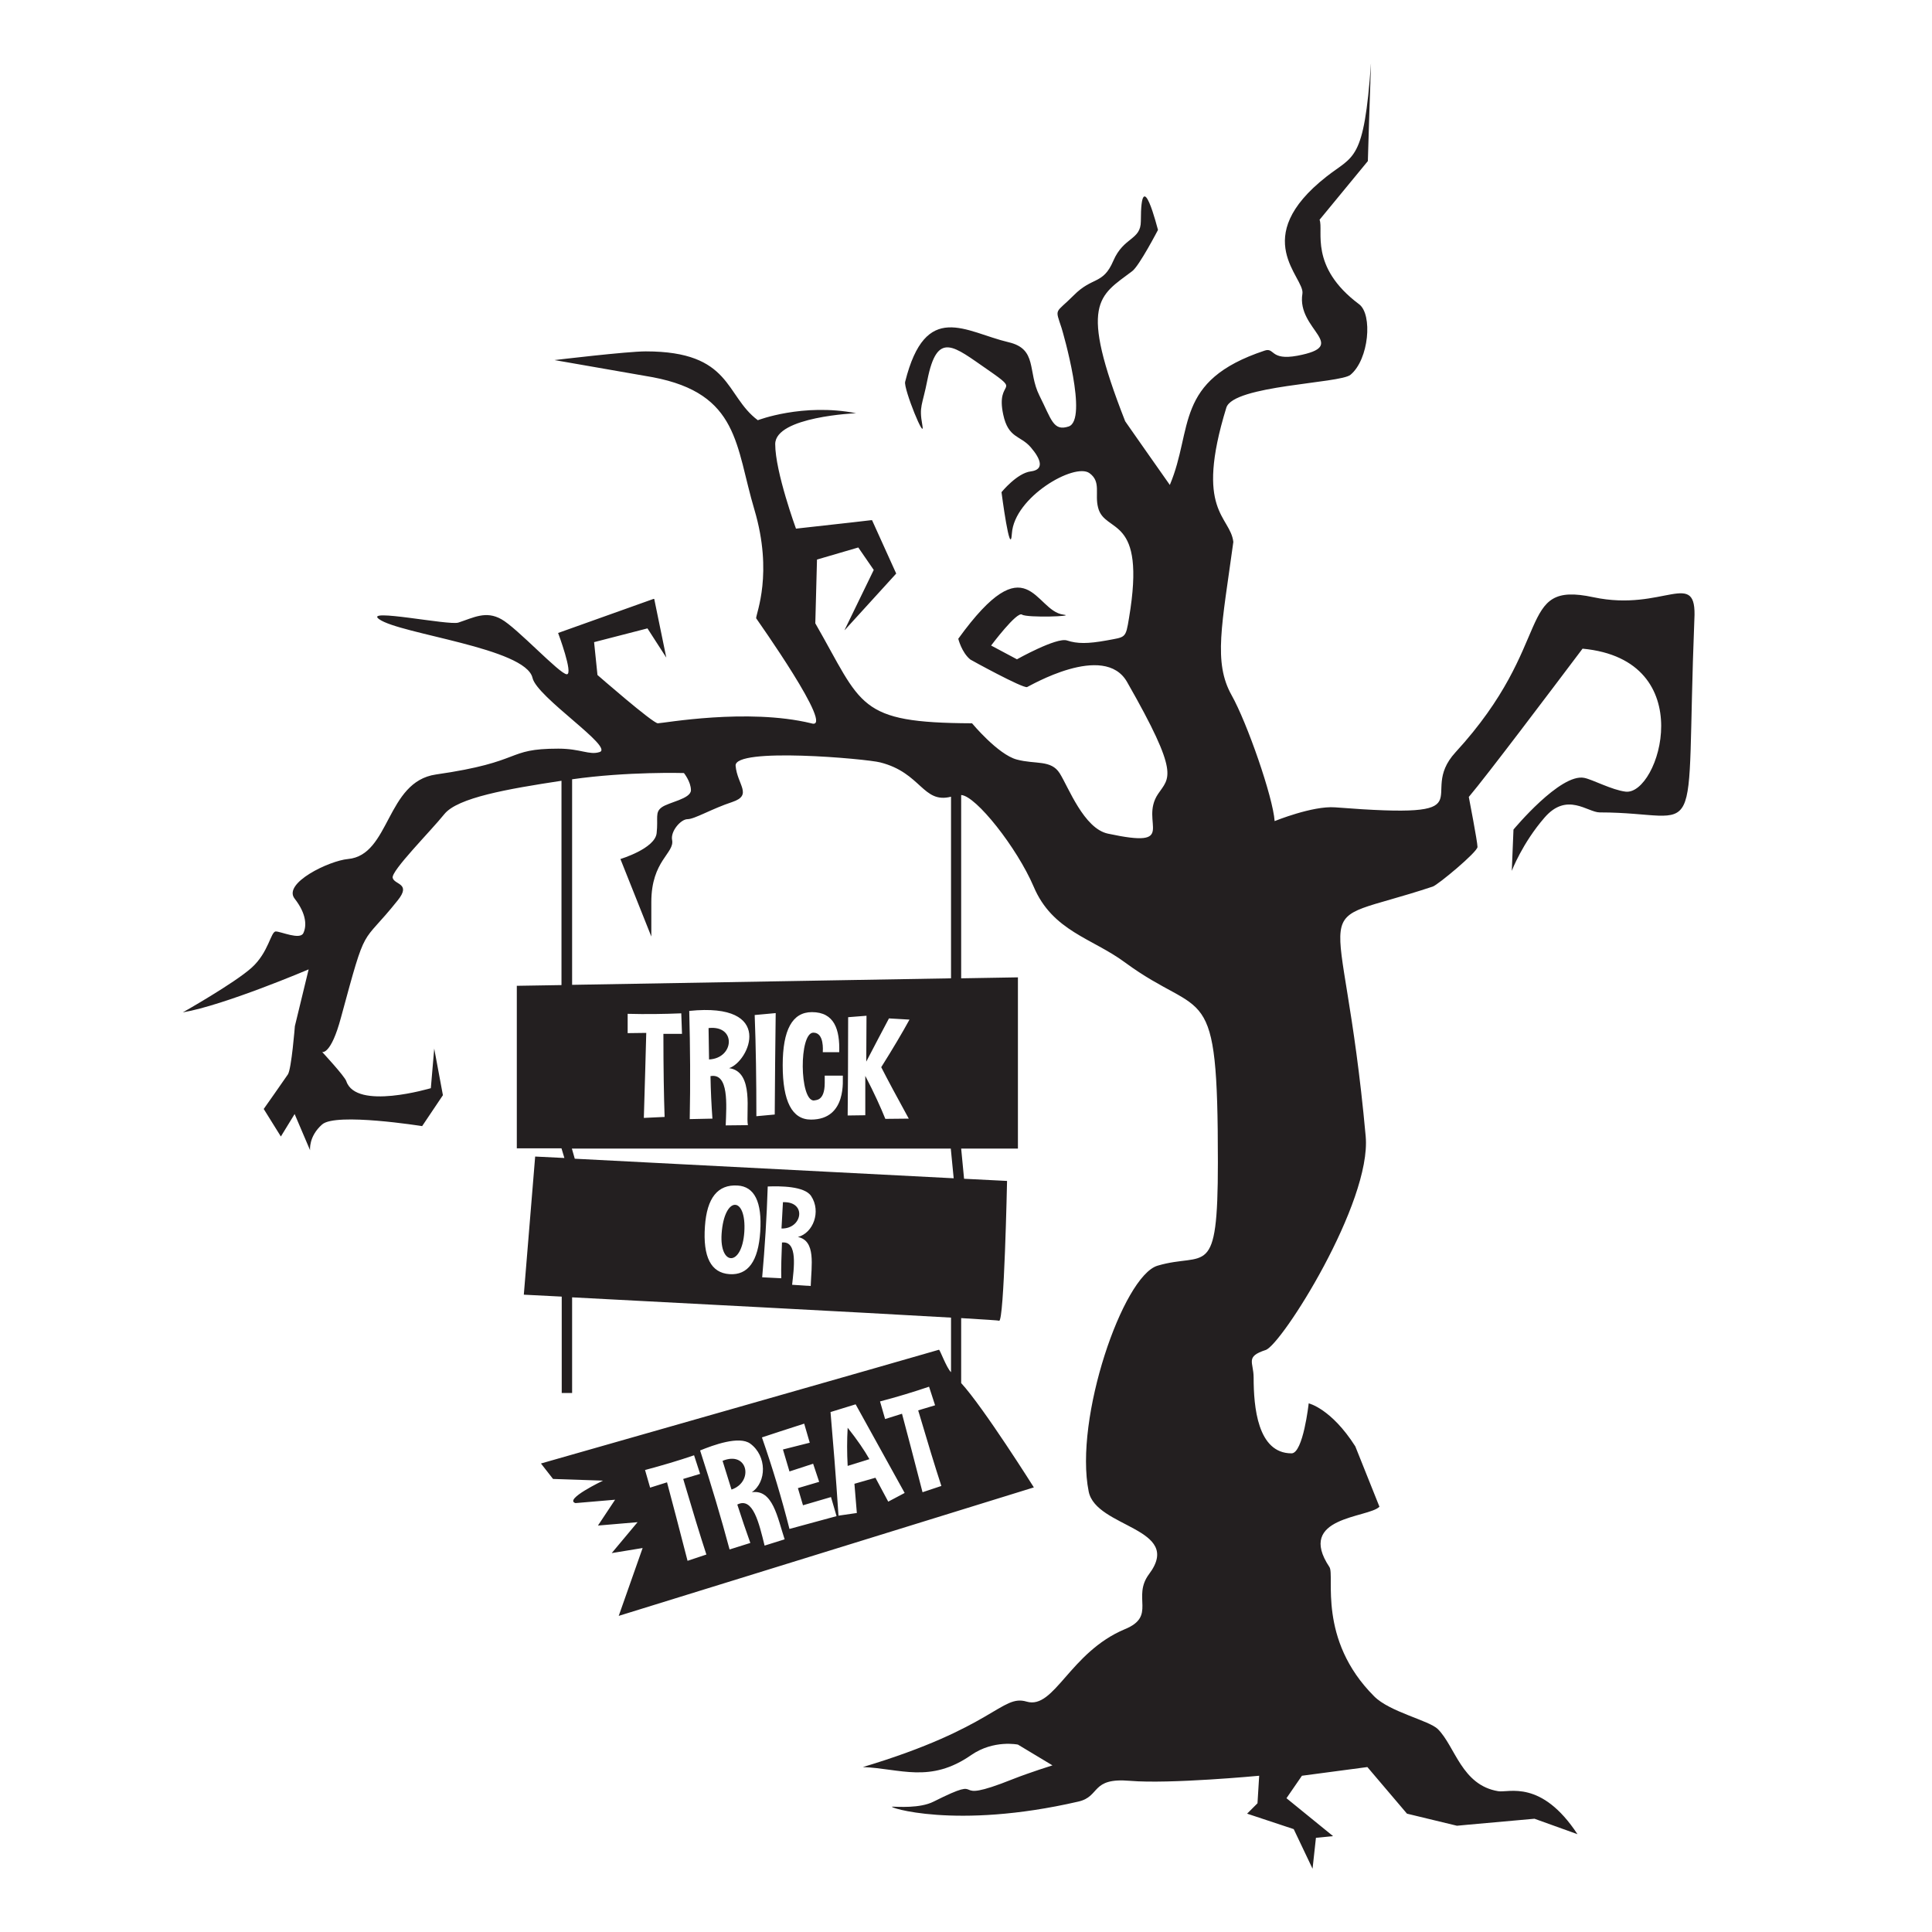 <?xml version="1.0" encoding="utf-8"?>
<!-- Generator: Adobe Illustrator 22.1.0, SVG Export Plug-In . SVG Version: 6.00 Build 0)  -->
<svg version="1.1" id="Layer_1" xmlns="http://www.w3.org/2000/svg" xmlns:xlink="http://www.w3.org/1999/xlink" x="0px" y="0px"
	 viewBox="0 0 800 800" style="enable-background:new 0 0 800 800;" xml:space="preserve">
<style type="text/css">
	.st0{fill:#040407;}
	.st1{fill:#231F20;}
</style>
<g>
	<g>
		<path class="st1" d="M466.1,174.8C466.1,174.8,466.1,174.9,466.1,174.8C466.1,174.9,466.1,174.8,466.1,174.8z"/>
		<path class="st1" d="M466.1,174.9C466.1,174.9,466.1,174.9,466.1,174.9L466.1,174.9z"/>
		<path class="st1" d="M361.1,215.1C361.1,215.1,361.1,215.1,361.1,215.1L361.1,215.1z"/>
		<path class="st1" d="M466.1,174.9C466.1,174.9,466.1,174.9,466.1,174.9C466.1,174.9,466.1,174.9,466.1,174.9z"/>
		<path class="st1" d="M466,174.8C466,174.8,466,174.8,466,174.8C466,174.8,466,174.8,466,174.8C466,174.8,466,174.8,466,174.8z"/>
		<path class="st1" d="M465.9,174.6C465.9,174.6,465.9,174.6,465.9,174.6C465.9,174.7,465.9,174.7,465.9,174.6z"/>
		<path class="st1" d="M466.1,174.9C466.1,174.9,466.1,174.9,466.1,174.9C466.1,174.9,466.1,174.9,466.1,174.9z"/>
		<path class="st1" d="M466,174.7C466,174.7,466,174.7,466,174.7C466,174.7,466,174.7,466,174.7z"/>
		<path class="st1" d="M465.8,174.5C465.8,174.5,465.8,174.5,465.8,174.5C465.8,174.5,465.8,174.5,465.8,174.5z"/>
		<path class="st1" d="M466,174.8C466,174.8,466,174.8,466,174.8C466,174.8,466,174.8,466,174.8z"/>
		<path class="st1" d="M466,174.8C466,174.8,466,174.8,466,174.8C466,174.8,466,174.8,466,174.8z"/>
		<path class="st1" d="M466,174.7C466,174.7,466,174.7,466,174.7C466,174.7,466,174.7,466,174.7z"/>
		<path class="st1" d="M360.8,215.2c0,0,0.1,0,0.1,0c-0.1,0-0.2,0-0.3,0C360.7,215.2,360.7,215.2,360.8,215.2
			C360.8,215.2,360.8,215.2,360.8,215.2z"/>
		<path class="st1" d="M299.2,604.9l3.7,11.9C312.2,613.6,309.7,600.6,299.2,604.9z"/>
		<path class="st1" d="M293.4,425.7l0.2,13C304.1,438.2,305,424.4,293.4,425.7z"/>
		<path class="st1" d="M351,607l9-2.8c-2.1-3.7-5.1-8.1-9-13C350.7,596.3,350.7,601.6,351,607z"/>
		<path class="st1" d="M298.8,510.9c-0.9,13.4,8.4,13.7,9.4-0.7C309.2,495.1,299.9,494.9,298.8,510.9z"/>
		<path class="st1" d="M324.2,497.8l-0.6,10.9C332.3,508.9,334.2,497.4,324.2,497.8z"/>
		<path class="st1" d="M659.8,247.3c-32.6-7-15.3,18.7-57.1,64.2c-16.8,18.3,15.5,27.9-49.9,22.8c-9.3-0.7-25,5.7-25,5.7
			c-0.7-10-11.4-40.7-17.8-52.1c-7.7-13.7-4-29.1,0.7-63.5c-1.3-10.9-16.2-12.4-2.9-55.6c2.9-9.3,47.1-10,51.4-13.6
			c7.7-6.4,9.2-25,3.6-29.2c-20.9-15.6-14.6-30.6-16.4-35l20-24.3c0,0,0.9-30.4,1.3-40.5c-2.9,40.9-7.1,38-18.4,46.9
			c-32.5,25.5-8.9,41.8-10,48.5c-2.5,15.1,20.1,21.5-2.1,25.7c-11.4,2.1-9.3-3.6-13.6-2.1c-37.6,12.5-29.4,32.4-39.2,55.6
			c-0.1-0.1-18.9-26.9-18.5-26.4c-19.3-49.2-10.9-51.7,2.9-62.1c2.9-2.1,10.7-17.1,10.7-17.1c-0.1-0.1-7.1-28.6-7.1-3.6
			c0,7.9-7.1,6.4-11.4,16.4c-4.3,10-8.6,6.4-16.4,14.3c-7.8,7.8-7.8,5-5,13.6c0.5,1.6,11.1,37.9,2.9,40.7
			c-6.4,2.1-7.1-2.9-12.1-12.8c-5-10-0.7-19.3-12.8-22.1c-17.8-4.2-34.3-17.6-42.8,16.4c-0.7,2.9,8.6,25.7,7.1,17.8
			c-1.4-7.8,0-7.8,2.1-18.5c4.1-20.7,10.9-14,25-4.3c14.6,10.1,3.2,3.5,6.4,18.5c2.1,10,7.1,8.6,11.4,13.6c4.3,5,5.7,9.3,0,10
			c-5.7,0.7-12.1,8.6-12.1,8.6s3.6,27.8,4.3,17.1c1-15.1,25.9-29.4,32.1-25c5,3.6,2.1,8.6,3.6,14.3c2.8,11.1,20.1,2.4,12.8,45.7
			c-1.4,8.6-1.4,7.8-9.3,9.3c-7.8,1.4-12.1,1.4-16.4,0c-4.3-1.4-20.7,7.8-20.7,7.8l-10.7-5.7c0,0,10.7-14.3,12.8-12.8
			c2.1,1.4,22.8,0.7,17.1,0c-11.9-1.5-14.7-29.9-43.5,10c0,0,1.4,5.7,5,8.6c0.1,0.1,21.7,12,23.5,11.4c0.7-0.2,31.9-18.8,41.4-2.1
			c22.1,38.7,17.5,39.4,12.8,46.4c-7.9,11.8,9.1,22.8-20.7,16.4c-10-2.1-16.4-19.3-20-25c-3.6-5.7-10-3.6-17.8-5.7
			c-7.8-2.1-18.5-15-18.5-15c-47.7-0.2-45.3-7.3-64.9-41.4l0.7-26.4l17.1-5l6.4,9.3c-16.6,34.2-10.9,22.4-12.1,25l21.4-23.5
			l-10-22.1c0,0-0.1,0-0.1,0c0,0,0,0-0.1,0c0,0-0.1,0-0.1,0c0,0,0,0,0,0c0,0,0,0,0,0c0,0,0,0,0,0c0,0,0,0,0,0c0,0,0,0,0,0
			c0,0,0,0-0.1,0c0,0,0,0,0,0c-1.7,0.2-8.4,1-31.1,3.5c0,0-8.6-23.5-8.6-35c0-11.4,33.5-12.8,33.5-12.8c-22.1-4.3-40.7,2.9-40.7,2.9
			c-13.7-10.2-10.7-28.5-46.4-28.5c-7.8,0-37.8,3.6-37.8,3.6c0.1,0,40.6,7.1,40.7,7.1c35.9,6.8,34.2,28.5,42.1,54.9
			c7.8,26.4,0.7,42.8,0.7,44.9c0,0.1,33.3,46.9,22.8,43.5c-26.4-6.4-61.4,0-63.5,0c-2.1,0-25-20-25-20l-1.4-13.6l22.1-5.7l7.8,12.1
			l-5-24.3c0,0,0,0,0,0c0,0,0,0,0,0c0,0-0.1,0-0.1,0c0,0,0,0,0,0c0,0-0.1,0-0.1,0c0,0,0,0,0.1,0c0,0,0,0-0.1,0c0,0,0,0,0,0
			c0,0,0,0,0,0c0,0,0,0,0,0c0,0,0,0,0,0c-0.1,0-0.1,0-0.1,0c0,0,0,0,0,0c0,0,0,0,0,0c0,0,0,0,0,0c-1.7,0.6-9.3,3.3-39.5,14.1
			c0,0,6.4,17.1,3.6,17.1c-2.9,0-20.7-19.3-27.1-22.8c-6.4-3.6-11.4-0.7-17.8,1.4c-3.8,1.3-39.4-6.1-32.8-1.4
			c8.7,6.2,60.7,11.9,63.5,24.3c1.8,8,33.8,28.7,27.8,30.7c-4.3,1.4-7.8-1.4-17.1-1.4c-22.2,0-13.8,5.4-50.7,10.7
			c-20.7,3-18.9,33.4-36.4,35c-7.8,0.7-27.1,10-22.1,16.4c5,6.4,5,11.4,3.6,14.3c-1.4,2.9-9.3-0.7-11.4-0.7c-2.1,0-2.9,8.6-10,15
			c-7.1,6.4-28.5,18.5-28.5,18.5c17.1-2.9,52.1-17.8,52.1-17.8l-5.7,23.5c0,0-1.4,17.8-2.9,20c-1.4,2.1-10,14.3-10,14.3l7.1,11.4
			l5.7-9.3l6.4,15c0,0-0.7-5.7,5-10.7c5.7-5,41.4,0.7,41.4,0.7l8.6-12.8l-3.6-19.3l-1.4,16.4c-0.2,0-30.9,9.3-35-2.9
			c-0.7-2.1-10-12.1-10-12.1s3.6,1.4,7.8-14.3c10.9-40.2,7.9-28.9,23.5-48.5c5.7-7.1-1.4-6.4-2.1-9.3c-0.7-2.9,15.7-19.3,21.4-26.4
			c5.5-6.8,26.1-10.4,48.5-13.8v84.6l-18.5,0.3v67.3h18.5l1.2,4l-12.1-0.6l-4.7,57.2c0,0,5.9,0.3,15.7,0.8v39.9h4.3v-39.6
			c37.8,2,119.2,6.2,156.9,8.4v22.6c-1.9-1.8-4.6-9.4-5-9.3c-2.1,0.7-164.8,47.1-164.8,47.1l5,6.4l20.7,0.7c0,0-16.4,7.8-11.4,9.3
			l16.4-1.4l-7.1,10.7l16.4-1.4l-10.7,12.8l12.8-2.1l-9.9,28.1l171.9-53.2c0,0-20.9-33.2-30.1-43.2v-26.9c9.5,0.6,15.3,0.9,15.7,1.1
			c2.1,0.7,3.3-57.9,3.3-57.9l-17.8-0.9l-1.2-12.5h23.5v-70.9l-23.5,0.4v-75.9c6.1,0.3,23.1,21.8,30,37.9
			c7.8,18.5,24.3,21.4,37.8,31.4c33,24.3,38.5,5.1,38.5,82.8c0,49.4-5.1,36.9-25,42.8c-14.3,4.3-34.6,63.3-28.5,93.5
			c3,15.1,39.4,15,25,34.2c-7.2,9.6,3.2,17.4-10,22.8c-22.9,9.6-29.2,33.4-40.7,30c-10.4-3.1-13.4,10.8-67.8,27.1
			c15.5,0.6,27.8,6.9,44.9-5c9.3-6.4,19.3-4.3,19.3-4.3l14.3,8.6c0,0-9.3,2.9-16.4,5.7c-29,11.6-8.5-2.9-32.8,9.3
			c-5.7,2.9-15,2.1-17.1,2.1c-2.7,0,25.9,9.7,77-2.1c9.3-2.1,5-10,21.4-8.6c16.4,1.4,53.5-2.1,53.5-2.1l-0.7,11.4l-4.3,4.3l19.3,6.4
			l7.8,16.4l1.4-12.8l7.1-0.7l-19.3-15.7l6.4-9.3l27.1-3.6l16.4,19.3l20.7,5c0.6-0.1,1.1-0.1,32.1-2.9l17.8,6.4
			c-15-22.8-28.5-17.1-32.8-17.8c-15.2-2.5-17.8-18.5-25-25.7c-3.6-3.6-20-7.1-26.4-13.6c-23.6-23.6-16.2-50-18.5-53.5
			c-14-21,16.1-20.3,20.7-25l-10-25c-10-15.7-19.3-17.8-19.3-17.8c0,0.1-2.3,20.7-7.1,20.7c-14.1,0-15.7-19.3-15.7-31.4
			c0-6.4-3.6-8.6,5-11.4c6.6-2.2,43.9-61.1,41.4-88.5c-9.7-106.7-27.2-85.1,27.8-103.4c2.1-0.7,18.5-14.3,18.5-16.4
			c0-2.1-3.6-20.7-3.6-20.7c7.6-9,33.9-43.9,47.1-61.4c49.2,4.6,31.7,60.9,17.8,59.2c-5.7-0.7-13.6-5-17.1-5.7
			c-9.9-2-29.2,21.3-29.3,21.4l-0.7,17.1c0,0,4.3-11.4,13.6-22.1c9.3-10.7,17.8-2.1,22.8-2.1c44.3,0,35.3,18.4,39.2-79.9
			C702.8,234.8,688.9,253.5,659.8,247.3z M465.8,174.5C465.7,174.4,465.8,174.4,465.8,174.5L465.8,174.5z M360.6,215.2
			C360.5,215.2,360.5,215.2,360.6,215.2C360.5,215.2,360.5,215.2,360.6,215.2z M360.5,215.2C360.5,215.2,360.5,215.2,360.5,215.2
			C360.5,215.2,360.5,215.2,360.5,215.2z M360.4,215.2C360.4,215.2,360.4,215.2,360.4,215.2C360.4,215.2,360.4,215.2,360.4,215.2z
			 M284.7,646.3c-3.4-13.3-6.3-24.2-8.5-32.5l-7,2.2l-2.1-7.3c7.1-1.9,13.9-3.9,20.3-6.1l2.5,7.7l-7,2.1c3.9,13.2,7.1,23.7,9.6,31.3
			L284.7,646.3z M316.6,640c-2.3-9.3-4.8-20.3-11.3-17c1.8,5.6,3.6,10.9,5.4,15.9l-8.6,2.7c-3.5-13.1-7.6-26.8-12.2-41
			c5.4-2.2,16.2-6.2,20.8-2.8c6.9,5.1,6.8,15.9,0.6,20.1c8.7-1.3,10.6,10.4,13.6,19.5L316.6,640z M326.9,633.1
			c-3.2-12.6-7-25.3-11.4-37.9c4.2-1.4,10-3.3,17.5-5.7l2.3,7.9l-11.1,2.8l2.7,9.1l9.8-3.2l2.5,7.5l-8.8,2.6l2.1,7.1l11.6-3.4
			l2.3,7.9L326.9,633.1z M367.8,621.8l-5.3-9.9l-8.7,2.5l1,12.1l-7.6,1.1c-1.1-16.9-2.3-31.2-3.3-42.9l10.4-3.2
			c5.9,10.7,12.7,23,20.3,36.7L367.8,621.8z M382,617.9c-3.4-13.3-6.3-24.2-8.5-32.5l-7,2.2l-2.1-7.3c6.9-1.8,13.8-3.9,20.3-6.1
			l2.5,7.7l-7,2.1c3.9,13.2,7.1,23.7,9.6,31.3L382,617.9z M236.8,322.7c23.1-3.3,46.4-2.6,46.4-2.6s2.9,3.6,2.9,7.1
			c0,3.6-9.3,5-12.1,7.1c-2.9,2.1-1.4,4.3-2.1,10.7c-0.7,6.4-15,10.7-15,10.7l12.8,32.1c0,0,0-7.1,0-14.3c0-17.2,9.7-20.2,8.6-25.7
			c-0.7-3.6,3.6-8.6,6.4-8.6c2.9,0,10-4.3,18.5-7.1c8.6-2.9,2.1-7.1,1.4-15c-0.7-7.8,54.2-2.9,59.9-1.4c17,4.3,17.6,17.2,29.3,14.2
			v75.2l-156.9,2.7V322.7z M376.3,463.2l-9.7,0.1c-1.9-4.7-4.6-10.7-8.3-17.8v16.3l-7.3,0.1c0.1-10.8,0.2-24.4,0.2-40.7l7.6-0.6
			l-0.1,19c3.4-6.5,6.5-12.5,9.4-17.9l8.5,0.5c-2.9,5.3-6.8,11.9-11.7,19.7C367.5,447,371.3,454.1,376.3,463.2z M336.8,427.6
			c-6,0-5.8,28.1,0.2,28.1c0.5-0.3,4.5,0.6,4.5-7.3v-3h7.5c-0.2,1.1,2,18.2-13.2,18.2c-7.8,0-11.7-7.5-11.7-22.5
			c0-14.7,4-22,12.1-22c9.3,0,11.6,7.2,11.3,16.6l-6.8,0C340.7,435.1,341.4,427.6,336.8,427.6z M321.2,419.5
			c-0.2,13.8-0.3,27.8-0.4,42l-7.6,0.7c0-14.9-0.2-28.9-0.7-41.9L321.2,419.5z M309.7,465.9l-9.2,0.1c0.3-8.4,1.4-21.8-6.3-20.4
			c0.1,6.2,0.4,12.1,0.8,17.6l-9.4,0.2c0.3-14.7,0.2-29.6-0.2-44.8c35.9-3.7,24.8,21,16.5,23.7C312.5,443.7,308.7,461.3,309.7,465.9
			z M275.2,462.5l-8.6,0.4c0.4-14.4,0.8-26.2,1-35.2l-7.7,0.1v-8c7.5,0.2,15,0.1,22.2-0.2l0.3,8.5h-7.7
			C274.7,442.6,274.9,454.1,275.2,462.5z M314.8,510c-0.8,12.3-5.1,18.1-12.7,17.6c-7.7-0.5-11.1-7.1-10.2-19.8
			c0.8-11.8,5.3-17.4,13.5-16.9C312.4,491.3,315.6,497.7,314.8,510z M330.4,512.2c7.5,1.6,5.6,11.6,5.3,20.3L328,532
			c0.7-6.6,2.5-18.3-4.2-17.5c-0.2,5.2-0.4,10.1-0.3,14.8l-7.9-0.4c1.1-12.4,1.9-25,2.3-37.6c5.1-0.2,15.3-0.2,18,4
			C340.1,501.7,336.7,510.6,330.4,512.2z M238,479.8l-1.2-4.2h156.9l1.2,12.3L238,479.8z M603.5,755.9c0.1,0,0.2,0,0.3,0
			C603.7,755.9,603.6,755.9,603.5,755.9z"/>
		<path class="st1" d="M270.9,248C270.9,248,270.9,248,270.9,248C270.9,248,270.9,248,270.9,248C270.9,248,270.9,248,270.9,248z"/>
		<path class="st1" d="M270.9,248C270.9,248,270.9,248,270.9,248C270.9,248,270.9,248,270.9,248C270.9,248,270.9,248,270.9,248z"/>
		<path class="st1" d="M270.8,248.1C270.8,248.1,270.8,248.1,270.8,248.1C270.8,248.1,270.8,248.1,270.8,248.1
			C270.7,248.1,270.8,248.1,270.8,248.1C270.8,248.1,270.8,248.1,270.8,248.1z"/>
		<polygon class="st1" points="270.7,248.1 270.6,248.1 270.6,248.1 		"/>
		<path class="st1" d="M603.9,755.9C604.1,755.9,604,755.9,603.9,755.9C604,755.9,604,755.9,603.9,755.9z"/>
		<path class="st1" d="M270.9,248C271,248,271,248,270.9,248C271,248,271,248,270.9,248z"/>
		<path class="st1" d="M603.3,755.9C603.3,755.9,603.3,755.9,603.3,755.9C603.3,755.9,603.3,755.9,603.3,755.9z"/>
		<path class="st1" d="M361.1,215.1C361.1,215.1,361.1,215.1,361.1,215.1C361.1,215.1,361.1,215.1,361.1,215.1z"/>
		<path class="st1" d="M603.3,755.9C603.3,755.9,603.3,755.9,603.3,755.9L603.3,755.9z"/>
		<path class="st1" d="M270.7,248.1C270.7,248.1,270.7,248.1,270.7,248.1C270.7,248.1,270.7,248.1,270.7,248.1z"/>
		<path class="st1" d="M603.4,755.9C603.4,755.9,603.4,755.9,603.4,755.9C603.4,755.9,603.4,755.9,603.4,755.9z"/>
		<path class="st1" d="M270.9,248C270.9,248,270.9,248,270.9,248C270.9,248,270.9,248,270.9,248z"/>
		<path class="st1" d="M603.5,755.9C603.5,755.9,603.4,755.9,603.5,755.9C603.4,755.9,603.5,755.9,603.5,755.9z"/>
		<path class="st1" d="M603.4,755.9C603.4,755.9,603.4,755.9,603.4,755.9C603.4,755.9,603.4,755.9,603.4,755.9z"/>
		<path class="st1" d="M603.3,755.9C603.3,755.9,603.3,755.9,603.3,755.9C603.3,755.9,603.3,755.9,603.3,755.9z"/>
		<path class="st1" d="M271,248C271,248,271,248,271,248C271,248,271,248,271,248z"/>
		<path class="st1" d="M271,248C271,248,271,248,271,248C271,248,271,248,271,248z"/>
		<path class="st1" d="M271,248C271,248,271,248,271,248C271,248,271,248,271,248z"/>
		<path class="st1" d="M360.9,215.2C361,215.2,361,215.1,360.9,215.2C361,215.1,361,215.2,360.9,215.2z"/>
		<path class="st1" d="M361,215.1C361,215.1,361,215.1,361,215.1C361,215.1,361,215.1,361,215.1z"/>
		<path class="st1" d="M360.6,215.2C360.6,215.2,360.6,215.2,360.6,215.2C360.6,215.2,360.6,215.2,360.6,215.2z"/>
	</g>
</g>
</svg>
